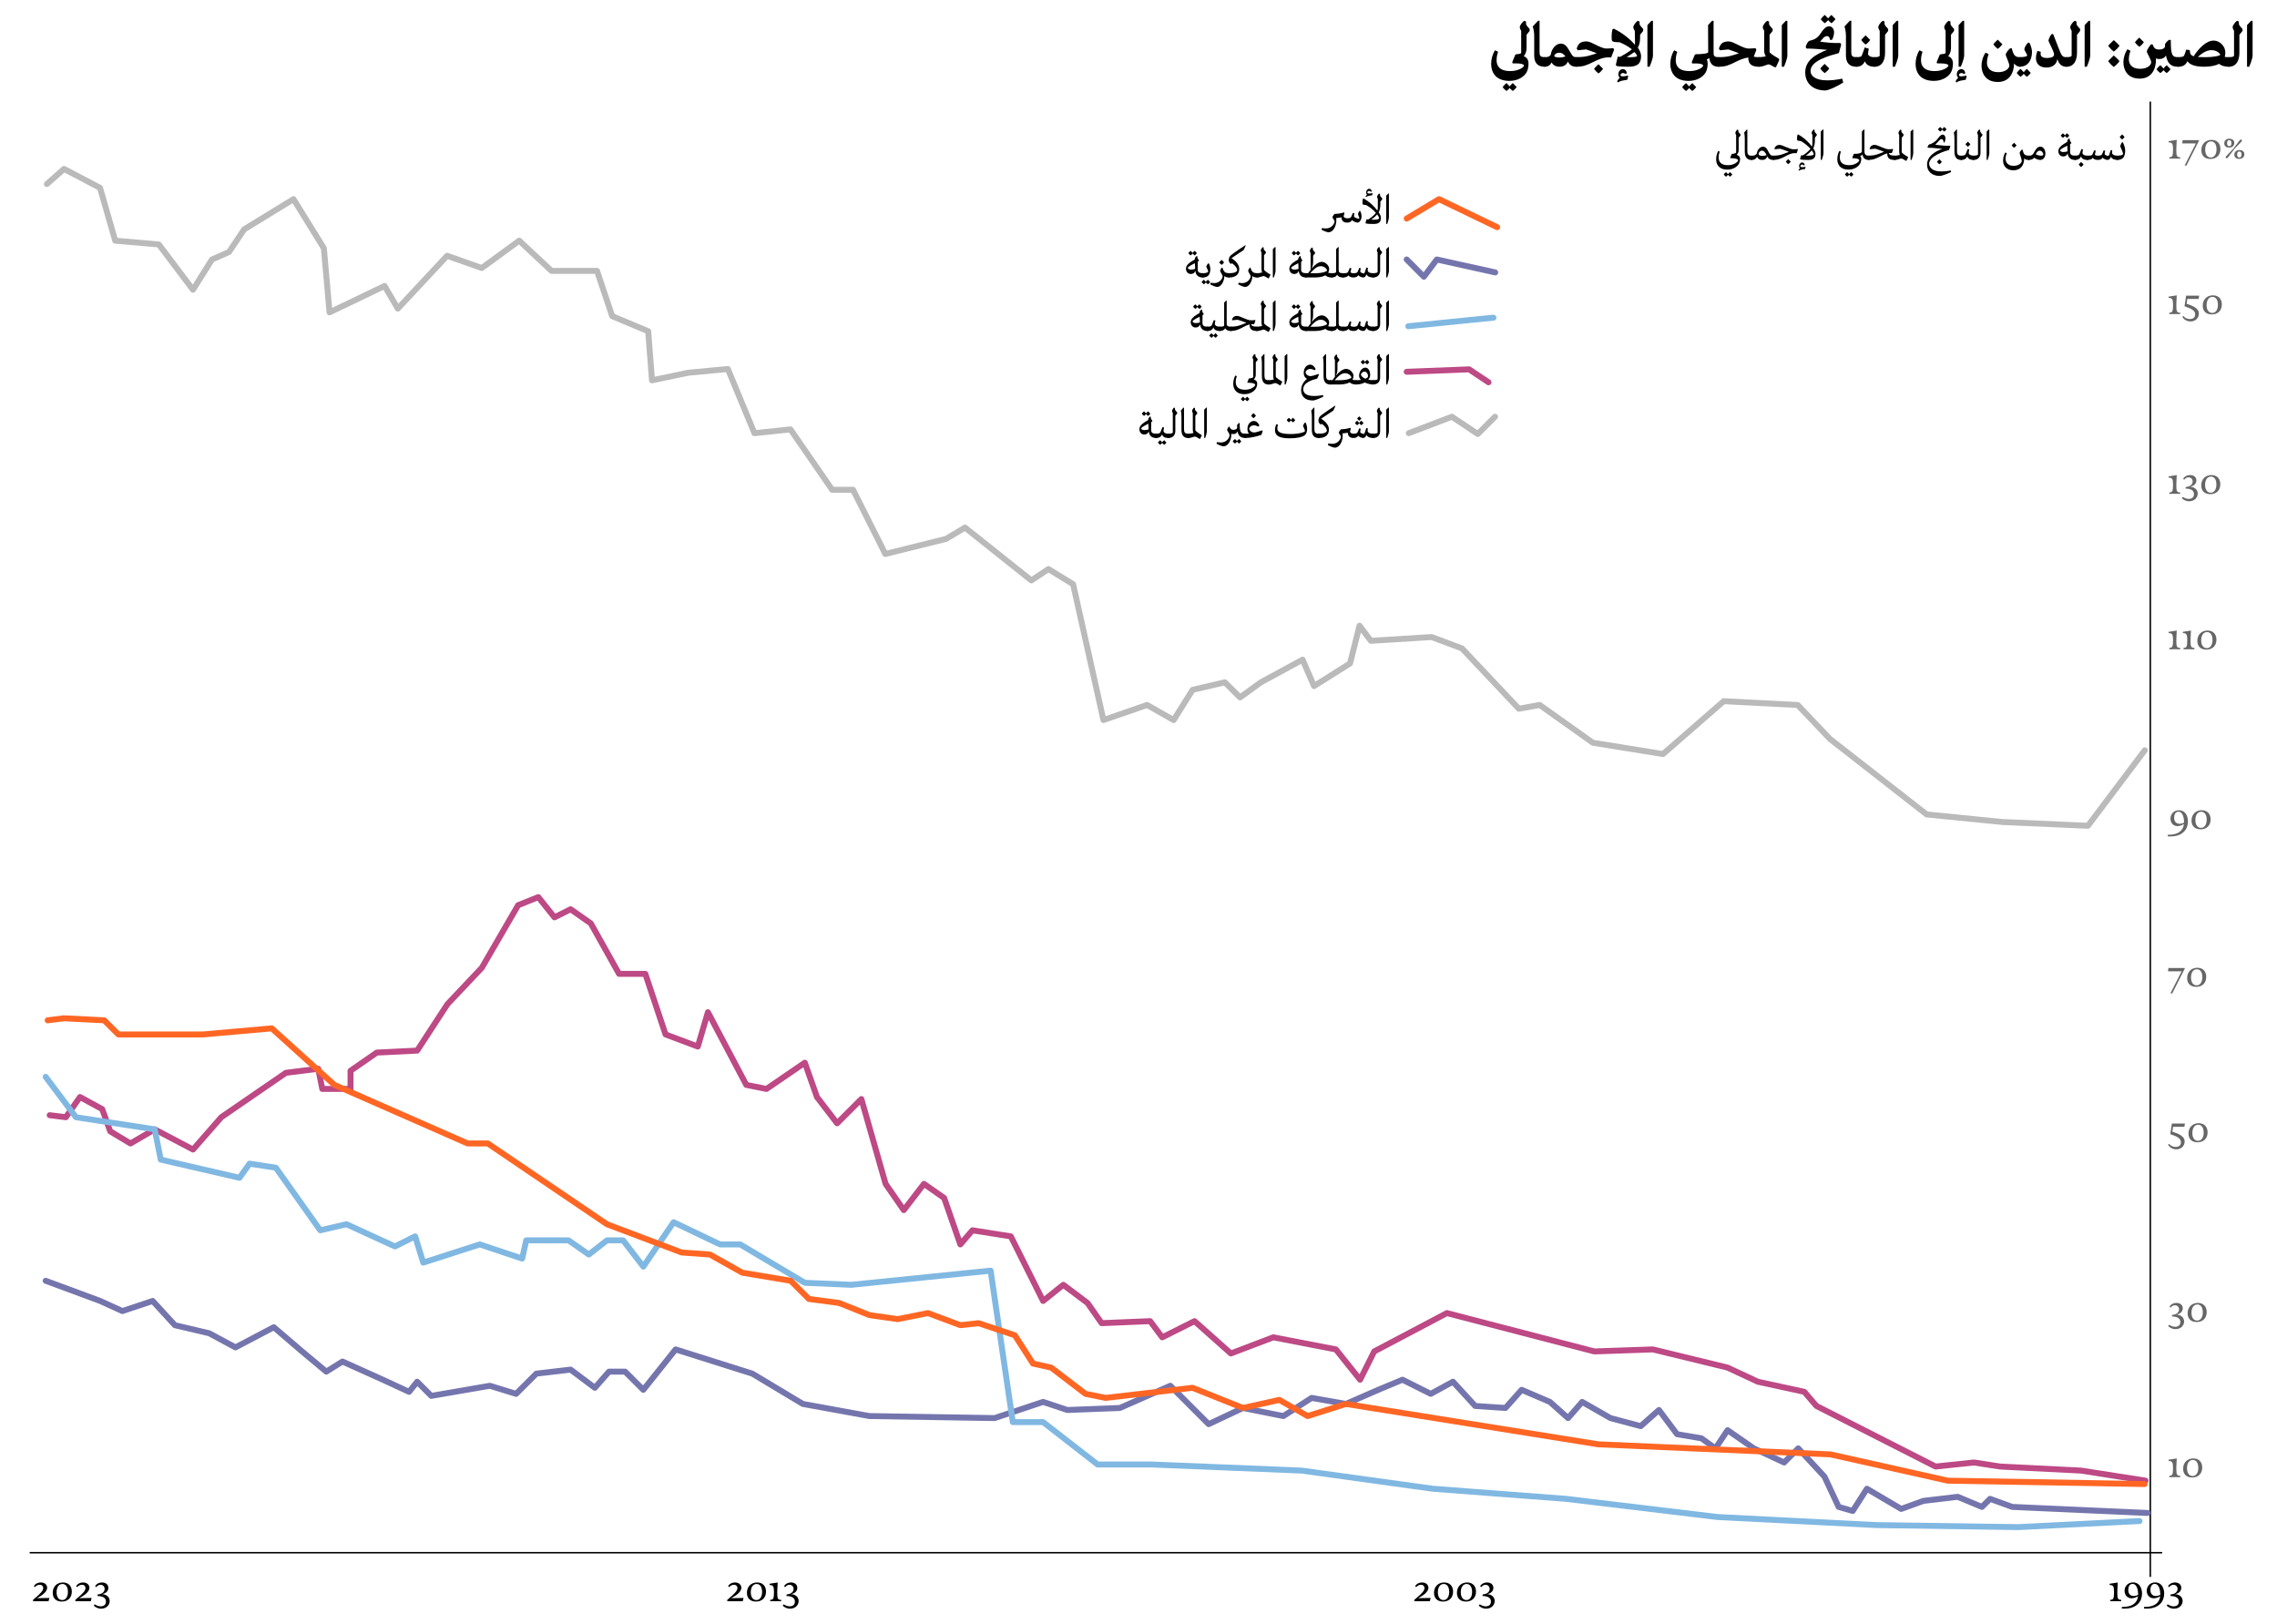 <?xml version="1.0" encoding="UTF-8"?>
<svg id="Layer_1" data-name="Layer 1" xmlns="http://www.w3.org/2000/svg" viewBox="0 0 766 546.32">
  <defs>
    <style>
      .cls-1 {
        opacity: .6;
      }

      .cls-2 {
        stroke: #bababa;
      }

      .cls-2, .cls-3, .cls-4, .cls-5, .cls-6 {
        stroke-linecap: round;
        stroke-linejoin: round;
        stroke-width: 2px;
      }

      .cls-2, .cls-3, .cls-4, .cls-5, .cls-6, .cls-7 {
        fill: none;
      }

      .cls-3 {
        stroke: #ff6624;
      }

      .cls-4 {
        stroke: #80b8e2;
      }

      .cls-5 {
        stroke: #7575ae;
      }

      .cls-6 {
        stroke: #bd4985;
      }

      .cls-7 {
        stroke: #000;
        stroke-miterlimit: 10;
        stroke-width: .5px;
      }
    </style>
  </defs>
  <g>
    <path d="m713.58,538.17v.48s-1.33-.03-1.79-.03c-.48,0-1.86.03-1.86.03v-.48c1.02,0,1.25-.39,1.25-2.71,0-1.84-.31-2.26-1.48-2.26v-.43l2.73-.42c-.09,1.18-.15,3.36-.15,3.36,0,2.14.21,2.47,1.31,2.47Z"/>
    <path d="m719.26,536.95c-.41.26-1.23.71-2.16.71-1.53,0-2.38-1.21-2.38-2.5,0-1.38.98-2.84,2.87-2.84,2.17,0,3.01,1.96,3.01,3.77,0,2.54-1.67,5.05-5.96,5.05-.25,0-.52,0-.81-.03-.06-.18-.06-.38,0-.54,3.58.08,5.17-1.42,5.43-3.62Zm.03-.45v-.18c0-1.08-.29-3.5-1.89-3.5-1.08,0-1.44,1.08-1.44,2.01,0,1.31.69,2.06,1.83,2.06.67,0,1.2-.25,1.5-.39Z"/>
    <path d="m726.71,536.95c-.41.26-1.23.71-2.16.71-1.53,0-2.38-1.21-2.38-2.5,0-1.38.98-2.84,2.87-2.84,2.17,0,3.01,1.96,3.01,3.77,0,2.54-1.67,5.05-5.96,5.05-.25,0-.52,0-.81-.03-.06-.18-.06-.38,0-.54,3.58.08,5.17-1.42,5.43-3.62Zm.03-.45v-.18c0-1.08-.29-3.5-1.89-3.5-1.08,0-1.44,1.08-1.44,2.01,0,1.31.69,2.06,1.83,2.06.67,0,1.2-.25,1.5-.39Z"/>
    <path d="m729.73,533.88c-.14,0-.27-.17-.36-.3.33-.69,1.23-1.24,2.35-1.24s2.08.63,2.08,1.8c0,1-.73,1.92-2.14,2.1,1.8.15,2.59,1.21,2.59,2.33s-.84,2.59-2.97,2.59c-.95,0-1.84-.5-2.37-1,.06-.2.13-.33.33-.45.53.29,1.08.66,1.95.66.97,0,1.79-.43,1.79-1.59,0-.89-.48-1.84-2.85-1.89l.09-.53c1.53-.08,2.33-.93,2.33-1.86,0-.78-.57-1.38-1.39-1.38-.6,0-1.07.33-1.42.77Z"/>
  </g>
  <g>
    <path d="m11.77,533.88c-.14,0-.27-.17-.35-.3.33-.69,1.21-1.24,2.34-1.24,1.31,0,2.1.82,2.1,1.77,0,1.56-2.13,2.8-3.44,3.51l4.19-.07-.3,1.11h-5.19v-.48c2.74-2.26,3.42-3.16,3.42-3.96,0-.59-.38-1.1-1.2-1.1-.66,0-1.19.33-1.57.77Z"/>
    <path d="m24.16,535.41c0,2.16-1.43,3.35-3.38,3.35-1.79,0-3.04-.99-3.04-2.94,0-2.16,1.5-3.48,3.42-3.48,1.78,0,3,1.11,3,3.07Zm-1.32.06c0-1.59-.66-2.62-1.84-2.62-1.31,0-1.96,1.25-1.96,2.79,0,1.72.82,2.62,1.89,2.62,1.2,0,1.92-1.11,1.92-2.79Z"/>
    <path d="m25.99,533.88c-.14,0-.27-.17-.35-.3.33-.69,1.21-1.24,2.34-1.24,1.31,0,2.1.82,2.1,1.77,0,1.56-2.13,2.8-3.44,3.51l4.19-.07-.3,1.11h-5.19v-.48c2.74-2.26,3.42-3.16,3.42-3.96,0-.59-.38-1.1-1.2-1.1-.66,0-1.19.33-1.57.77Z"/>
    <path d="m32.38,533.88c-.14,0-.27-.17-.36-.3.33-.69,1.23-1.24,2.35-1.24s2.08.63,2.08,1.8c0,1-.73,1.92-2.15,2.1,1.8.15,2.6,1.21,2.6,2.33s-.84,2.59-2.97,2.59c-.94,0-1.84-.5-2.37-1,.06-.2.13-.33.33-.45.52.29,1.08.66,1.95.66.98,0,1.79-.43,1.79-1.59,0-.89-.48-1.84-2.85-1.89l.09-.53c1.53-.08,2.33-.93,2.33-1.86,0-.78-.57-1.38-1.4-1.38-.6,0-1.06.33-1.42.77Z"/>
  </g>
  <g>
    <path d="m476.44,533.88c-.14,0-.27-.17-.35-.3.33-.69,1.21-1.24,2.34-1.24,1.31,0,2.1.82,2.1,1.77,0,1.56-2.13,2.8-3.44,3.51l4.19-.07-.3,1.11h-5.19v-.48c2.75-2.26,3.42-3.16,3.42-3.96,0-.59-.38-1.1-1.2-1.1-.66,0-1.18.33-1.57.77Z"/>
    <path d="m488.83,535.41c0,2.16-1.43,3.35-3.38,3.35-1.79,0-3.04-.99-3.04-2.94,0-2.16,1.5-3.48,3.42-3.48,1.78,0,3,1.11,3,3.07Zm-1.32.06c0-1.59-.66-2.62-1.84-2.62-1.31,0-1.96,1.25-1.96,2.79,0,1.72.82,2.62,1.89,2.62,1.2,0,1.92-1.11,1.92-2.79Z"/>
    <path d="m496.54,535.41c0,2.16-1.42,3.35-3.38,3.35-1.79,0-3.04-.99-3.04-2.94,0-2.16,1.5-3.48,3.42-3.48,1.79,0,3,1.11,3,3.07Zm-1.32.06c0-1.59-.66-2.62-1.84-2.62-1.3,0-1.96,1.25-1.96,2.79,0,1.72.83,2.62,1.89,2.62,1.2,0,1.92-1.11,1.92-2.79Z"/>
    <path d="m498.31,533.88c-.14,0-.27-.17-.36-.3.33-.69,1.23-1.24,2.35-1.24s2.08.63,2.08,1.8c0,1-.73,1.92-2.14,2.1,1.8.15,2.59,1.21,2.59,2.33s-.84,2.59-2.97,2.59c-.95,0-1.84-.5-2.37-1,.06-.2.13-.33.33-.45.53.29,1.08.66,1.95.66.97,0,1.79-.43,1.79-1.59,0-.89-.48-1.84-2.85-1.89l.09-.53c1.53-.08,2.33-.93,2.33-1.86,0-.78-.57-1.38-1.39-1.38-.6,0-1.07.33-1.42.77Z"/>
  </g>
  <g>
    <path d="m245.3,533.88c-.13,0-.27-.17-.34-.3.33-.69,1.21-1.24,2.34-1.24,1.3,0,2.1.82,2.1,1.77,0,1.56-2.13,2.8-3.43,3.51l4.18-.07-.3,1.11h-5.19v-.48c2.74-2.26,3.42-3.16,3.42-3.96,0-.59-.38-1.1-1.2-1.1-.66,0-1.19.33-1.58.77Z"/>
    <path d="m257.69,535.41c0,2.16-1.42,3.35-3.38,3.35-1.79,0-3.04-.99-3.04-2.94,0-2.16,1.5-3.48,3.42-3.48,1.79,0,3,1.11,3,3.07Zm-1.32.06c0-1.59-.66-2.62-1.84-2.62-1.3,0-1.96,1.25-1.96,2.79,0,1.72.83,2.62,1.89,2.62,1.2,0,1.92-1.11,1.92-2.79Z"/>
    <path d="m262.77,538.17v.48s-1.33-.03-1.79-.03c-.48,0-1.86.03-1.86.03v-.48c1.02,0,1.25-.39,1.25-2.71,0-1.84-.31-2.26-1.48-2.26v-.43l2.73-.42c-.09,1.18-.15,3.36-.15,3.36,0,2.14.21,2.47,1.31,2.47Z"/>
    <path d="m264.15,533.88c-.14,0-.27-.17-.36-.3.33-.69,1.23-1.24,2.35-1.24s2.08.63,2.08,1.8c0,1-.73,1.92-2.14,2.1,1.8.15,2.59,1.21,2.59,2.33s-.84,2.59-2.97,2.59c-.95,0-1.84-.5-2.37-1,.06-.2.13-.33.33-.45.53.29,1.08.66,1.95.66.97,0,1.79-.43,1.79-1.59,0-.89-.48-1.84-2.85-1.89l.09-.53c1.53-.08,2.33-.93,2.33-1.86,0-.78-.57-1.38-1.39-1.38-.6,0-1.07.33-1.42.77Z"/>
  </g>
  <line class="cls-7" x1="9.98" y1="522.33" x2="727.37" y2="522.33"/>
  <line class="cls-7" x1="723.38" y1="530.49" x2="723.38" y2="34.17"/>
  <g class="cls-1">
    <path d="m733.43,496.44v.48s-1.33-.03-1.79-.03c-.48,0-1.86.03-1.86.03v-.48c1.02,0,1.25-.39,1.25-2.71,0-1.84-.31-2.26-1.48-2.26v-.43l2.73-.42c-.09,1.18-.15,3.36-.15,3.36,0,2.14.21,2.47,1.31,2.47Z"/>
    <path d="m740.84,493.68c0,2.16-1.43,3.35-3.38,3.35-1.79,0-3.04-.99-3.04-2.94,0-2.16,1.5-3.48,3.42-3.48,1.78,0,3,1.11,3,3.07Zm-1.32.06c0-1.59-.66-2.62-1.84-2.62-1.31,0-1.96,1.24-1.96,2.79,0,1.72.82,2.62,1.89,2.62,1.2,0,1.92-1.11,1.92-2.79Z"/>
  </g>
  <g class="cls-1">
    <path d="m730.23,439.85c-.14,0-.27-.16-.36-.3.33-.69,1.23-1.25,2.35-1.25s2.08.63,2.08,1.8c0,1-.73,1.92-2.15,2.1,1.8.15,2.6,1.21,2.6,2.33s-.84,2.59-2.97,2.59c-.94,0-1.84-.5-2.37-1,.06-.19.13-.33.33-.45.52.29,1.08.66,1.95.66.98,0,1.79-.44,1.79-1.59,0-.88-.48-1.85-2.85-1.89l.09-.52c1.53-.08,2.33-.93,2.33-1.86,0-.78-.57-1.38-1.4-1.38-.6,0-1.06.33-1.42.76Z"/>
    <path d="m742.35,441.38c0,2.16-1.43,3.34-3.38,3.34-1.79,0-3.04-.99-3.04-2.94,0-2.16,1.5-3.48,3.42-3.48,1.78,0,3,1.11,3,3.08Zm-1.32.06c0-1.59-.66-2.62-1.84-2.62-1.31,0-1.96,1.25-1.96,2.79,0,1.72.82,2.62,1.89,2.62,1.2,0,1.92-1.11,1.92-2.79Z"/>
  </g>
  <g class="cls-1">
    <path d="m733.68,384.27c0-1.41-1.4-1.99-3.58-2.74l.54-3.58h4.38l-.17,1.11h-3.81l-.24,1.63c2.26.72,4.14,1.6,4.14,3.3,0,1.19-.88,2.64-2.82,2.64-1.36,0-2.32-.77-2.76-1.52.06-.13.23-.27.36-.3.57.73,1.41,1.02,2.21,1.02,1.08,0,1.75-.55,1.75-1.56Z"/>
    <path d="m742.65,380.92c0,2.16-1.43,3.34-3.38,3.34-1.79,0-3.04-.99-3.04-2.94,0-2.16,1.5-3.48,3.42-3.48,1.78,0,3,1.11,3,3.08Zm-1.32.06c0-1.59-.66-2.62-1.84-2.62-1.31,0-1.96,1.25-1.96,2.79,0,1.72.82,2.62,1.89,2.62,1.2,0,1.92-1.11,1.92-2.79Z"/>
  </g>
  <g class="cls-1">
    <path d="m730.76,334.19h-.62l3.78-7.44h-4.59l.15-1.11h5.52v.15l-4.24,8.4Z"/>
    <path d="m742.19,328.62c0,2.16-1.43,3.35-3.38,3.35-1.79,0-3.04-.99-3.04-2.94,0-2.16,1.5-3.48,3.42-3.48,1.78,0,3,1.11,3,3.07Zm-1.32.06c0-1.59-.66-2.62-1.84-2.62-1.31,0-1.96,1.24-1.96,2.79,0,1.72.82,2.62,1.89,2.62,1.2,0,1.92-1.11,1.92-2.79Z"/>
  </g>
  <g class="cls-1">
    <path d="m734.7,277.19c-.41.25-1.23.71-2.16.71-1.53,0-2.38-1.21-2.38-2.5,0-1.38.98-2.83,2.86-2.83,2.18,0,3.02,1.96,3.02,3.76,0,2.54-1.67,5.05-5.96,5.05-.25,0-.52,0-.81-.03-.06-.18-.06-.38,0-.54,3.58.07,5.17-1.43,5.43-3.62Zm.03-.45v-.18c0-1.08-.28-3.5-1.89-3.5-1.08,0-1.44,1.08-1.44,2.01,0,1.3.69,2.05,1.83,2.05.68,0,1.2-.25,1.5-.39Z"/>
    <path d="m743.66,275.64c0,2.16-1.43,3.34-3.38,3.34-1.79,0-3.04-.99-3.04-2.94,0-2.16,1.5-3.48,3.42-3.48,1.78,0,3,1.11,3,3.08Zm-1.32.06c0-1.59-.66-2.62-1.84-2.62-1.31,0-1.96,1.24-1.96,2.79,0,1.72.82,2.62,1.89,2.62,1.2,0,1.92-1.11,1.92-2.79Z"/>
  </g>
  <g class="cls-1">
    <path d="m733.43,217.95v.48s-1.33-.03-1.79-.03c-.48,0-1.86.03-1.86.03v-.48c1.02,0,1.25-.39,1.25-2.71,0-1.84-.31-2.27-1.48-2.27v-.43l2.73-.42c-.09,1.18-.15,3.36-.15,3.36,0,2.14.21,2.47,1.31,2.47Z"/>
    <path d="m738.21,217.95v.48s-1.33-.03-1.79-.03c-.48,0-1.86.03-1.86.03v-.48c1.02,0,1.25-.39,1.25-2.71,0-1.84-.31-2.27-1.48-2.27v-.43l2.73-.42c-.09,1.18-.15,3.36-.15,3.36,0,2.14.21,2.47,1.31,2.47Z"/>
    <path d="m745.62,215.19c0,2.16-1.43,3.34-3.38,3.34-1.79,0-3.04-.99-3.04-2.94,0-2.16,1.5-3.48,3.42-3.48,1.78,0,3,1.11,3,3.08Zm-1.32.06c0-1.59-.66-2.62-1.84-2.62-1.31,0-1.96,1.24-1.96,2.79,0,1.72.82,2.62,1.89,2.62,1.2,0,1.92-1.11,1.92-2.79Z"/>
  </g>
  <g class="cls-1">
    <path d="m733.43,165.65v.48s-1.33-.03-1.79-.03c-.48,0-1.86.03-1.86.03v-.48c1.02,0,1.25-.39,1.25-2.71,0-1.84-.31-2.26-1.48-2.26v-.44l2.73-.42c-.09,1.19-.15,3.36-.15,3.36,0,2.15.21,2.48,1.31,2.48Z"/>
    <path d="m734.81,161.36c-.14,0-.27-.16-.36-.3.33-.69,1.23-1.25,2.35-1.25s2.08.63,2.08,1.8c0,1-.73,1.92-2.15,2.1,1.8.15,2.6,1.21,2.6,2.32s-.84,2.6-2.97,2.6c-.94,0-1.84-.5-2.37-1.01.06-.19.13-.33.33-.45.52.29,1.08.66,1.95.66.98,0,1.79-.44,1.79-1.59,0-.89-.48-1.85-2.85-1.89l.09-.53c1.53-.07,2.33-.93,2.33-1.86,0-.78-.57-1.38-1.4-1.38-.6,0-1.06.33-1.42.76Z"/>
    <path d="m746.93,162.89c0,2.16-1.43,3.34-3.38,3.34-1.79,0-3.04-.99-3.04-2.94,0-2.16,1.5-3.48,3.42-3.48,1.78,0,3,1.11,3,3.08Zm-1.32.06c0-1.59-.66-2.62-1.84-2.62-1.31,0-1.96,1.25-1.96,2.79,0,1.72.82,2.62,1.89,2.62,1.2,0,1.92-1.11,1.92-2.79Z"/>
  </g>
  <g class="cls-1">
    <path d="m733.43,105.19v.48s-1.33-.03-1.79-.03c-.48,0-1.86.03-1.86.03v-.48c1.02,0,1.25-.39,1.25-2.71,0-1.84-.31-2.26-1.48-2.26v-.44l2.73-.42c-.09,1.19-.15,3.36-.15,3.36,0,2.15.21,2.48,1.31,2.48Z"/>
    <path d="m738.47,105.78c0-1.41-1.4-2-3.58-2.75l.54-3.58h4.38l-.17,1.11h-3.81l-.24,1.63c2.26.72,4.14,1.6,4.14,3.3,0,1.19-.88,2.64-2.82,2.64-1.36,0-2.32-.77-2.76-1.52.06-.13.23-.27.36-.3.57.74,1.41,1.02,2.21,1.02,1.08,0,1.75-.56,1.75-1.56Z"/>
    <path d="m747.44,102.43c0,2.16-1.43,3.34-3.38,3.34-1.79,0-3.04-.99-3.04-2.94,0-2.16,1.5-3.48,3.42-3.48,1.78,0,3,1.11,3,3.08Zm-1.32.06c0-1.59-.66-2.62-1.84-2.62-1.31,0-1.96,1.25-1.96,2.79,0,1.72.82,2.62,1.89,2.62,1.2,0,1.92-1.11,1.92-2.79Z"/>
  </g>
  <g class="cls-1">
    <path d="m733.43,52.89v.48s-1.33-.03-1.79-.03c-.48,0-1.86.03-1.86.03v-.48c1.02,0,1.25-.39,1.25-2.71,0-1.84-.31-2.27-1.48-2.27v-.43l2.73-.42c-.09,1.18-.15,3.36-.15,3.36,0,2.14.21,2.47,1.31,2.47Z"/>
    <path d="m735.54,55.69h-.62l3.78-7.44h-4.59l.15-1.11h5.52v.15l-4.24,8.4Z"/>
    <path d="m746.97,50.13c0,2.16-1.43,3.34-3.38,3.34-1.79,0-3.04-.99-3.04-2.94,0-2.16,1.5-3.48,3.42-3.48,1.78,0,3,1.11,3,3.08Zm-1.32.06c0-1.59-.66-2.62-1.84-2.62-1.31,0-1.96,1.24-1.96,2.79,0,1.72.82,2.62,1.89,2.62,1.2,0,1.92-1.11,1.92-2.79Z"/>
    <path d="m748.25,48.23c0-.97.73-1.58,1.73-1.58.82,0,1.65.42,1.65,1.43s-.73,1.57-1.75,1.57c-.89,0-1.62-.45-1.62-1.42Zm3.36,1.93l-1.89,2.54c-.21.27-.57.74-.89.45-.31-.27.18-.71.41-.96l2.16-2.28,1.81-2.42c.23-.27.56-.76.9-.46.33.29-.17.72-.4.96l-2.1,2.17Zm-.93-2.02c0-.67-.27-1-.75-1s-.72.33-.72,1,.24,1.04.73,1.04.74-.39.74-1.04Zm.96,3.9c0-.96.75-1.57,1.74-1.57.84,0,1.63.42,1.63,1.42s-.73,1.56-1.75,1.56c-.88,0-1.62-.45-1.62-1.41Zm2.43-.09c0-.71-.29-.99-.75-.99s-.73.32-.73.98.25,1.05.75,1.05.73-.38.73-1.04Z"/>
  </g>
  <polyline class="cls-5" points="15.36 430.85 33.7 437.64 41.17 441.04 51.36 437.64 58.83 445.79 70.38 448.51 79.21 453.26 92.11 446.47 101.62 454.62 109.77 461.42 115.21 458.02 128.79 464.13 137.62 468.21 140.34 464.81 145.09 469.57 164.79 466.17 173.62 468.89 180.42 462.09 191.96 460.74 200.11 466.85 204.87 461.42 210.3 461.42 216.42 467.53 227.28 453.94 253.09 462.09 270.08 472.28 292.49 476.36 334.6 477.04 350.91 471.6 359.06 474.32 376.72 473.64 393.7 466.17 406.6 479.08 418.15 473.64 431.74 476.36 441.25 470.25 452.79 472.28 463.66 467.53 471.81 464.13 481.32 468.89 488.79 464.81 496.26 472.96 506.45 473.64 511.89 467.53 521.4 471.6 527.51 477.04 532.26 471.6 541.77 477.04 551.96 479.75 558.08 474.32 564.19 482.47 572.34 483.83 577.09 487.23 581.17 481.11 590 487.23 600.19 491.98 604.94 487.23 613.77 496.74 618.53 506.92 623.28 508.28 628.04 500.81 639.58 507.6 647.06 504.89 658.6 503.53 666.75 506.92 669.47 504.21 676.94 506.92 722.45 508.96"/>
  <polyline class="cls-6" points="721.77 498.09 700.04 494.7 672.87 493.34 664.04 491.98 651.13 493.34 611.06 472.96 606.98 468.21 591.36 464.81 581.17 460.06 556.04 453.94 536.34 454.62 486.75 441.72 462.3 454.62 457.55 464.13 449.4 453.94 428.34 449.87 414.08 455.3 401.85 444.43 390.98 449.87 386.91 444.43 370.6 445.11 365.85 438.32 357.7 432.21 350.91 437.64 340.04 415.91 327.13 413.87 323.06 418.62 317.62 403 310.83 398.25 304.04 407.08 297.92 398.25 289.77 369.72 281.62 377.87 274.83 369.04 270.75 357.49 257.85 366.32 251.06 364.96 238.15 340.51 234.75 352.06 223.89 347.98 217.09 327.6 208.26 327.6 198.75 310.62 191.96 305.87 186.53 308.59 181.09 301.79 174.3 304.51 162.08 325.57 150.53 337.79 140.34 353.42 126.75 354.09 117.92 360.21 117.92 366.32 108.42 366.32 107.06 359.53 96.19 360.89 74.45 375.83 64.94 386.7 52.04 379.91 43.89 384.66 37.09 380.59 34.38 373.11 26.91 369.04 22.15 375.83 16.72 375.15"/>
  <polyline class="cls-4" points="719.74 511.68 678.98 513.72 631.43 513.04 577.77 510.32 526.83 504.21 482 500.81 437.85 494.7 387.58 492.66 369.25 492.66 350.91 478.4 340.72 478.4 333.25 427.45 286.38 432.21 270.75 431.53 249.02 418.62 242.23 418.62 226.6 411.15 216.42 426.09 209.62 417.26 204.19 417.26 198.08 422.02 191.28 417.26 177.02 417.26 175.66 423.38 161.4 418.62 142.38 424.74 139.66 415.91 132.87 419.3 116.57 411.83 107.74 413.87 92.79 392.81 83.96 391.45 80.57 396.21 54.08 390.09 52.04 379.91 25.55 375.83 15.36 362.25"/>
  <polyline class="cls-3" points="16.04 343.23 21.47 342.55 35.06 343.23 39.81 347.98 68.34 347.98 91.43 345.94 112.49 364.96 157.32 384.66 164.11 384.66 204.19 411.83 229.32 421.34 238.83 422.02 249.7 428.13 266 430.85 272.11 436.96 282.3 438.32 292.49 442.4 302 443.75 312.19 441.72 323.06 445.79 329.17 445.11 341.4 449.19 347.51 458.7 353.62 460.06 365.17 468.89 371.96 470.25 401.17 466.85 418.15 473.64 430.38 470.92 439.89 476.36 452.79 472.28 537.7 485.87 615.81 489.26 655.21 498.09 721.43 499.23"/>
  <polyline class="cls-2" points="15.78 61.91 21.53 56.83 33.65 63.18 38.76 80.96 53.43 82.23 64.92 97.47 71.3 87.31 77.04 84.77 82.15 77.15 98.74 66.99 108.95 83.5 110.86 105.08 129.37 96.2 133.83 103.81 150.42 86.04 162.08 90.16 174.67 80.96 185.52 91.12 200.84 91.12 205.94 106.35 218.06 111.43 219.34 127.94 231.46 125.4 244.86 124.13 253.8 145.72 265.92 144.45 279.96 164.77 286.98 164.77 297.83 186.36 318.25 181.28 324.63 177.47 346.96 195.25 352.7 191.44 361 196.52 371.21 242.23 385.89 237.15 394.82 242.23 401.2 232.07 412.05 229.53 417.15 234.61 424.17 229.53 438.21 221.91 442.04 230.8 454.16 223.18 457.35 210.49 461.18 215.57 481.6 214.3 491.81 218.11 510.96 238.42 517.97 237.15 535.84 249.85 559.45 253.66 579.87 235.88 604.76 237.15 615.61 248.58 648.15 273.98 673.67 276.52 702.39 277.79 721.53 252.39"/>
  <g>
    <path d="m458.05,72.84c0,1.02-.72,2.05-1.3,2.05-.62,0-1.74-.54-1.91-.88-.3.58-.78.88-1.71.88-1.59,0-1.83-1.17-1.89-1.79-.5.12-1.05.2-1.75.26.04.24.07.46.07.67,0,2.04-1.05,4.11-2.65,4.11-.48,0-1.5-.41-2.35-.88l.17-.54c.25.04.9.13,1.33.13,2.02,0,2.9-1.75,2.9-2.43,0-.25-.71-1.08-.71-1.32,0-.31.48-.94.69-1.14h.15c1.25-.04,2.39-.27,3.02-.5l.18.17c0,.06-.19.81-.28,1.14.1.46.63.67,1.27.67s1.08-.14,1.23-.41c.17-.3.34-.72.61-1.41l.51.17c-.08.39-.14.63-.14.99s1.23.78,1.54.78c.17,0,.27-.09.27-.18,0-.29-.45-1.14-.45-1.33,0-.27.3-.88.52-1.11h.19c.14.25.48.94.48,1.89Z"/>
    <path d="m464.36,68.78c0,1.06-.21,1.95-.56,2.68.53.71.75,1.3.75,1.81,0,1.62-.93,2.07-2.47,2.07-1.38,0-2.07-.04-2.65-.18l-.06-.14.34-1.24c.14.01.35.03.58.04.63-.36,1.89-1.32,2.58-2.21-.75-.87-1.86-1.83-3.25-2.62-.45-.03-.85-.11-1.11-.18l-.12-.15s-.18-1.04.15-1.86l.15-.05c2.08,1.14,3.63,2.69,4.67,4.08.12-.33.15-.64.15-1.17v-2.73c-.17-.25-.25-.53-.25-.71,0-.29.38-.88.67-1.12l.31.12v.39c0,.29.15.46.75,1.14v.32l-.63.79v.9Zm-4.47-3.3c-.17-.14-.31-.38-.31-.78,0-.62.44-1.19,1.02-1.19.61,0,.84.58.87.9l-.22.12c-.2-.21-.39-.3-.66-.3-.38,0-.62.29-.62.54,0,.09.1.34.74.34.19,0,.69-.08.99-.13l.06.12-.19.61c-.39.04-.89.12-1.22.21-.43.12-.57.18-.85.36l-.13-.17c.18-.32.36-.51.54-.64Zm4.06,7.93c0-.27-.33-.84-.66-1.29-.57.69-1.32,1.32-2.04,1.77.38,0,.78.01,1.19.01.54,0,1.52-.12,1.52-.49Z"/>
    <path d="m467.24,73.08c0,.63-.45,1.9-.57,2.26h-.33v-9.54l.7-.69h.2v7.96Z"/>
    <path d="m404.85,91.95v1.35l-.25.04c-1.06,0-2.29-.42-2.49-2.22-.12.25-.24.48-.36.62-.17.18-.57.43-1.16.43-1,0-1.62-.83-1.62-1.79s.78-1.74,1.78-2.37c.46-.28.87-.54,1.2-.72v-.3c0-.22.38-.75.66-.87l.17.06v.15c.04.48.25.88.56,1.25l-.02.18c-.09.08-.23.15-.38.25,0,1.22-.02,2.24-.02,2.58,0,.9.39,1.3,1.67,1.3l.25.05Zm-2.79-1.5c-.03-.58-.06-1.29-.08-1.92-.42.21-.87.45-1.25.66-.57.33-1.15.68-1.15.96,0,.24.44.54,1.1.54.58,0,1.06-.12,1.38-.24Zm-2.29-5.29s.36-.48.75-.79c0,0,.3.31.69.69.12-.17.39-.46.69-.69,0,0,.31.36.75.78-.3.44-.75.77-.75.77-.33-.23-.57-.5-.69-.63-.29.36-.69.63-.69.63-.45-.33-.75-.75-.75-.75Z"/>
    <path d="m407.11,94.88c-.3.43-.75.76-.75.76-.33-.22-.57-.5-.69-.63-.29.36-.69.63-.69.63-.45-.33-.75-.75-.75-.75,0,0,.36-.48.75-.79,0,0,.3.32.69.69.12-.17.39-.47.69-.69,0,0,.31.36.75.78Zm-2.52-1.53l-.24-.04v-1.35l.24-.05c1.04,0,1.86-.22,1.86-.6s-.65-1.44-.65-1.62c0-.15.38-.87.66-1.09h.19c.27.46.51,1.21.51,1.86,0,.92-.2,1.71-.65,2.22-.42.43-1.05.67-1.94.67Z"/>
    <path d="m413.68,91.95v1.35l-.24.04c-.84,0-1.29-.2-1.54-.5-.1,2-1.17,3.69-2.44,3.69-.48,0-1.5-.41-2.35-.89l.17-.54c.23.04.79.14,1.19.14,1.9,0,2.83-1.59,2.83-2.31,0-.46-.83-1.47-.83-1.8s.35-.87.57-1.11h.19c.1.28.18.55.31.82.35.69.73,1.05,1.9,1.05l.24.05Zm-3.52-3.69s.38-.5.81-.85c0,0,.38.42.82.84-.3.48-.82.85-.82.85-.51-.36-.81-.84-.81-.84Z"/>
    <path d="m418.38,84.12s-2.71,1.77-4.09,2.73c1.88,1.21,2.6,2.46,2.6,3.63,0,1.71-1.05,2.87-3.44,2.87l-.24-.04v-1.35l.24-.05c1.68,0,2.73-.4,2.73-1.06s-.56-1.49-1.73-2.29l-.23.18-.19.02c-.52-.45-.66-.77-.66-1.29,0-.65.3-1.21.57-1.46.87-.84,4.98-3.51,4.98-3.51l.15.1-.69,1.53Z"/>
    <path d="m423.1,91.95v1.35l-.24.04c-.84,0-1.29-.2-1.54-.5-.1,2-1.17,3.69-2.44,3.69-.48,0-1.5-.41-2.35-.89l.17-.54c.23.04.79.14,1.19.14,1.9,0,2.83-1.59,2.83-2.31,0-.46-.83-1.47-.83-1.8s.35-.87.57-1.11h.19c.1.28.18.55.31.82.35.69.73,1.05,1.9,1.05l.24.05Z"/>
    <path d="m427.38,92.51l-.57,1.14h-.13c-.56-.33-1.25-.78-1.54-.78-.2,0-.47.07-.72.16-.39.14-.96.32-1.54.32l-.24-.04v-1.35l.24-.05c.71,0,1.27-.18,1.71-.25-.12-.28-.21-.66-.21-1.14v-5.56c-.17-.25-.25-.53-.25-.71,0-.29.38-.88.67-1.12l.31.12v.39c0,.29.15.46.75,1.14v.32l-.63.79v4.79c.15.54,1.44,1.23,2.15,1.69v.15Z"/>
    <path d="m429.1,91.08c0,.63-.45,1.9-.57,2.26h-.33v-9.54l.7-.69h.2v7.96Z"/>
    <path d="m439.63,91.95v1.35l-.25.04c-1.06,0-2.29-.42-2.49-2.22-.12.25-.24.48-.36.62-.17.18-.57.43-1.16.43-1,0-1.62-.83-1.62-1.79s.78-1.74,1.78-2.37c.46-.28.87-.54,1.2-.72v-.3c0-.22.38-.75.66-.87l.17.06v.15c.04.48.25.88.56,1.25l-.02.18c-.09.08-.23.15-.38.25,0,1.22-.02,2.24-.02,2.58,0,.9.39,1.3,1.67,1.3l.25.05Zm-2.79-1.5c-.03-.58-.06-1.29-.08-1.92-.42.21-.87.45-1.25.66-.57.33-1.15.68-1.15.96,0,.24.44.54,1.1.54.58,0,1.06-.12,1.38-.24Zm-2.29-5.29s.36-.48.75-.79c0,0,.3.31.69.69.12-.17.39-.46.69-.69,0,0,.31.36.75.78-.3.44-.75.77-.75.77-.33-.23-.57-.5-.69-.63-.29.36-.69.63-.69.63-.45-.33-.75-.75-.75-.75Z"/>
    <path d="m448.26,91.95v1.35l-.24.04c-.92,0-1.67-.24-2.15-.71-.84.45-2.15.71-3.45.71h-3.04l-.24-.04v-1.35l.24-.05h.69c.23-.34.51-.73.83-1.12v-5.69c-.17-.25-.26-.52-.26-.71,0-.28.38-.88.68-1.12l.31.12v.39c0,.29.15.46.75,1.14v.32l-.63.79v2.02c0,1.35-.33,1.83-.48,2.15l.06.06c.96-1.12,2.18-2.16,3.35-2.16,1.27,0,2.47,1.32,2.47,2.36,0,.45-.12.92-.33,1.3.32.09.72.15,1.2.15l.24.05Zm-5.56-.05c2.38,0,3.75-.67,3.75-.94,0-.23-.72-1.42-2.13-1.42s-2.58,1.29-3.52,2.37h1.9Z"/>
    <path d="m452.04,91.95v1.35l-.24.04c-1,0-1.65-.29-1.98-.93-.25.55-.81.93-1.8.93l-.24-.04v-1.35l.24-.05c.87,0,1.47-.07,1.47-.51v-7.59l.66-.69h.19v7.71c0,.67.2,1.08,1.46,1.08l.24.05Z"/>
    <path d="m462.24,91.95v1.35l-.24.04c-1.32,0-2.06-.46-2.29-1.08-.31.84-.66,1.08-1.16,1.08-.52,0-1.36-.43-1.62-.76-.3.51-.77.76-1.64.76-.99,0-1.48-.38-1.65-.71-.38.5-.99.71-1.84.71l-.24-.04v-1.35l.24-.05c.79,0,1.5,0,1.67-.37.28-.63.46-1.07.63-1.44l.51.17s-.17.66-.31,1.37c.21.15.56.28,1.12.28.63,0,1.1-.13,1.25-.4.17-.3.34-.72.61-1.41l.51.17s-.2.75-.2,1.09c0,.29.87.63,1.26.63.21,0,.39-.73.81-2l.51.14c-.02.06-.08.5-.08.72,0,.64.62,1.06,1.91,1.06l.24.05Z"/>
    <path d="m464.92,85.08l-.63.79v5.13c0,1.11-.63,2.34-2.31,2.34l-.24-.04v-1.35l.24-.05c.84,0,1.46-.21,1.46-.36v-6.6c-.17-.25-.26-.53-.26-.71,0-.29.38-.88.68-1.12l.31.12v.39c0,.29.15.46.75,1.14v.32Z"/>
    <path d="m467.25,91.08c0,.63-.45,1.9-.57,2.26h-.33v-9.54l.7-.69h.2v7.96Z"/>
    <path d="m406.45,109.95v1.35l-.25.04c-1.06,0-2.29-.42-2.49-2.22-.12.25-.24.48-.36.62-.17.18-.57.43-1.16.43-1,0-1.62-.83-1.62-1.79s.78-1.74,1.78-2.37c.46-.28.87-.54,1.2-.72v-.3c0-.22.38-.75.66-.87l.17.06v.15c.04.48.25.88.56,1.25l-.02.18c-.09.08-.23.15-.38.25,0,1.22-.02,2.24-.02,2.58,0,.9.39,1.3,1.67,1.3l.25.05Zm-2.79-1.5c-.03-.58-.06-1.29-.08-1.92-.42.21-.87.45-1.25.66-.57.33-1.15.68-1.15.96,0,.24.44.54,1.1.54.58,0,1.06-.12,1.38-.24Zm-2.29-5.29s.36-.48.75-.79c0,0,.3.31.69.69.12-.17.39-.46.69-.69,0,0,.31.36.75.78-.3.44-.75.77-.75.77-.33-.23-.57-.5-.69-.63-.29.36-.69.63-.69.63-.45-.33-.75-.75-.75-.75Z"/>
    <path d="m410.59,109.95v1.35l-.24.04c-1.3,0-1.94-.48-2.13-1.2-.3.69-.9,1.2-2.02,1.2l-.24-.04v-1.35l.24-.05c.92,0,1.25-.19,1.44-.48.1-.18.35-.85.71-1.75l.52.15c-.02.06-.18.85-.18,1.12,0,.48.48.96,1.67.96l.24.05Zm-.92,2.92c-.3.43-.75.76-.75.76-.33-.22-.57-.5-.69-.63-.29.36-.69.63-.69.63-.45-.33-.75-.75-.75-.75,0,0,.36-.48.75-.79,0,0,.3.32.69.69.12-.17.39-.47.69-.69,0,0,.31.36.75.78Z"/>
    <path d="m414.37,109.95v1.35l-.24.04c-1,0-1.65-.29-1.98-.93-.25.55-.81.93-1.8.93l-.24-.04v-1.35l.24-.05c.87,0,1.47-.07,1.47-.51v-7.59l.66-.69h.19v7.71c0,.67.2,1.08,1.46,1.08l.24.05Z"/>
    <path d="m423.12,109.95v1.35l-.26.04c-1.68,0-2.52-.54-2.5-2.19-.81.19-1.59.6-2.28.97-1.46.76-2.52,1.21-3.94,1.21l-.24-.04v-1.35l.24-.05c1.69,0,2.62-.28,3.93-.81.31-.13.72-.31,1.23-.48-.94-.36-1.98-.78-2.94-1.04l-1.84.18-.09-.15c.09-.32.21-.6.46-.87.18-.2.69-.45,1.21-.45,1.15,0,3.3,1.48,4.73,1.48.45,0,1.23-.04,1.41-.1l.1.15-.42,1.23h-.63c-.14-.01-.27,0-.41.01.23.71.85.84,1.98.84l.26.05Z"/>
    <path d="m427.38,110.51l-.57,1.14h-.13c-.56-.33-1.25-.78-1.54-.78-.2,0-.47.07-.72.16-.39.14-.96.32-1.54.32l-.24-.04v-1.35l.24-.05c.71,0,1.27-.18,1.71-.25-.12-.28-.21-.66-.21-1.14v-5.56c-.17-.25-.25-.53-.25-.71,0-.29.38-.88.67-1.12l.31.12v.39c0,.29.15.46.75,1.14v.32l-.63.79v4.79c.15.54,1.44,1.23,2.15,1.69v.15Z"/>
    <path d="m429.1,109.08c0,.63-.45,1.9-.57,2.26h-.33v-9.54l.71-.69h.19v7.96Z"/>
    <path d="m439.63,109.95v1.35l-.25.04c-1.06,0-2.29-.42-2.49-2.22-.12.25-.24.48-.36.62-.17.18-.57.43-1.16.43-1,0-1.62-.83-1.62-1.79s.78-1.74,1.78-2.37c.46-.28.87-.54,1.2-.72v-.3c0-.22.38-.75.66-.87l.17.06v.15c.04.48.25.88.56,1.25l-.02.18c-.09.08-.23.15-.38.25,0,1.22-.02,2.24-.02,2.58,0,.9.39,1.3,1.67,1.3l.25.05Zm-2.79-1.5c-.03-.58-.06-1.29-.08-1.92-.42.21-.87.45-1.25.66-.57.33-1.15.68-1.15.96,0,.24.44.54,1.09.54.59,0,1.07-.12,1.38-.24Zm-2.29-5.29s.36-.48.75-.79c0,0,.3.31.69.69.12-.17.39-.46.69-.69,0,0,.31.36.75.78-.3.44-.75.77-.75.77-.33-.23-.57-.5-.69-.63-.29.36-.69.63-.69.63-.45-.33-.75-.75-.75-.75Z"/>
    <path d="m448.25,109.95v1.35l-.24.04c-.92,0-1.67-.24-2.15-.71-.84.45-2.15.71-3.45.71h-3.04l-.24-.04v-1.35l.24-.05h.69c.23-.34.51-.73.83-1.12v-5.69c-.17-.25-.26-.52-.26-.71,0-.28.38-.88.68-1.12l.31.12v.39c0,.29.15.46.75,1.14v.32l-.63.79v2.02c0,1.35-.33,1.83-.48,2.15l.06.06c.96-1.12,2.18-2.16,3.35-2.16,1.27,0,2.47,1.32,2.47,2.36,0,.45-.12.92-.33,1.3.31.09.72.15,1.2.15l.24.05Zm-5.56-.05c2.38,0,3.75-.67,3.75-.94,0-.23-.72-1.42-2.13-1.42s-2.58,1.29-3.52,2.37h1.9Z"/>
    <path d="m452.04,109.95v1.35l-.24.04c-1,0-1.65-.29-1.98-.93-.25.55-.81.93-1.8.93l-.24-.04v-1.35l.24-.05c.87,0,1.47-.07,1.47-.51v-7.59l.66-.69h.19v7.71c0,.67.2,1.08,1.46,1.08l.24.05Z"/>
    <path d="m462.23,109.95v1.35l-.24.04c-1.32,0-2.06-.46-2.29-1.08-.31.84-.66,1.08-1.16,1.08-.52,0-1.36-.43-1.62-.76-.3.51-.77.76-1.64.76-.99,0-1.48-.38-1.65-.71-.38.5-.99.71-1.84.71l-.24-.04v-1.35l.24-.05c.79,0,1.5,0,1.67-.37.28-.63.46-1.07.63-1.44l.51.17s-.16.66-.31,1.37c.21.15.56.28,1.12.28.63,0,1.1-.13,1.25-.4.17-.3.34-.72.61-1.41l.51.17s-.2.75-.2,1.09c0,.29.87.63,1.26.63.21,0,.39-.73.81-2l.51.14c-.02.06-.08.5-.08.72,0,.64.62,1.06,1.91,1.06l.24.05Z"/>
    <path d="m464.92,103.08l-.63.79v5.13c0,1.11-.63,2.34-2.31,2.34l-.24-.04v-1.35l.24-.05c.84,0,1.46-.21,1.46-.36v-6.6c-.17-.25-.25-.53-.25-.71,0-.29.37-.88.67-1.12l.31.12v.39c0,.29.15.46.75,1.14v.32Z"/>
    <path d="m467.25,109.08c0,.63-.45,1.9-.57,2.26h-.33v-9.54l.71-.69h.19v7.96Z"/>
    <path d="m421.79,127.61c.5.18,1.14.57,1.14,1.42,0,.53-.12,1.07-.41,1.61-.51.96-1.92,1.96-3.88,1.96-2.98,0-3.76-1.93-3.76-3.45,0-.9.19-1.92.69-2.83l.52.23s-.38.9-.38,1.88c0,1.35.57,2.68,3.18,2.68,2.02,0,3.38-1.16,3.38-1.67,0-.29-.65-.69-2.35-.69h-.29l-.04-.08.52-1.33.12-.03c.92-.09,1.37-.29,1.37-.51v-5.85c-.17-.25-.26-.53-.26-.71,0-.29.38-.88.68-1.12l.31.12v.39c0,.29.15.46.75,1.14v.32l-.63.79v4.14c0,.65-.21,1.17-.66,1.59Zm-1.48,6.6c-.3.44-.75.77-.75.77-.33-.23-.57-.5-.69-.63-.29.36-.69.63-.69.63-.45-.33-.75-.75-.75-.75,0,0,.36-.48.75-.79,0,0,.3.31.69.69.12-.17.39-.46.69-.69,0,0,.31.36.75.78Z"/>
    <path d="m424.51,126.59v-4.2c0-1.51-.21-2.25-.21-2.25,0,0,.49-.6.87-1.02h.2v7.05c0,1.21.19,1.74,1.45,1.74l.24.05v1.35l-.24.04c-1.41,0-2.31-.76-2.31-2.76Z"/>
    <path d="m431.33,128.51l-.57,1.14h-.13c-.56-.33-1.25-.78-1.54-.78-.2,0-.47.07-.72.16-.39.14-.96.32-1.54.32l-.24-.04v-1.35l.24-.05c.71,0,1.27-.18,1.71-.25-.12-.28-.21-.66-.21-1.14v-5.56c-.17-.25-.25-.53-.25-.71,0-.29.38-.88.67-1.12l.31.12v.39c0,.29.15.46.75,1.14v.32l-.63.79v4.79c.15.54,1.44,1.23,2.15,1.69v.15Z"/>
    <path d="m433.06,127.08c0,.63-.45,1.9-.57,2.26h-.33v-9.54l.7-.69h.2v7.96Z"/>
    <path d="m445.18,133.41c-.57.36-2.73,1.31-3.5,1.31-3.04,0-3.97-1.8-3.97-3.42s.82-2.97,1.99-3.84c-.9-.51-1.12-1.35-1.12-1.98,0-1.84,1.11-2.82,2.17-2.82,1.23,0,1.85,1.5,1.85,1.5l-.35.4s-.72-.45-1.42-.45c-1.15,0-1.63.79-1.63,1.12,0,.4.55,1.29,1.66,1.29.6,0,1.6-.38,2.72-.72l.13.23-.61,1.33c-1.43.4-4.68,1.2-4.68,3.57,0,1.17.85,2.28,3.66,2.28,1.71,0,2.97-.33,2.97-.33l.14.52Z"/>
    <path d="m445.25,126.59v-4.2c0-1.51-.21-2.25-.21-2.25,0,0,.49-.6.87-1.02h.2v7.05c0,1.21.19,1.74,1.45,1.74l.24.05v1.35l-.24.04c-1.41,0-2.31-.76-2.31-2.76Z"/>
    <path d="m456.44,127.95v1.35l-.24.04c-.92,0-1.67-.24-2.15-.71-.84.45-2.15.71-3.45.71h-3.04l-.24-.04v-1.35l.24-.05h.69c.23-.34.51-.73.83-1.12v-5.69c-.17-.25-.26-.52-.26-.71,0-.28.38-.88.68-1.12l.31.12v.39c0,.29.15.46.75,1.14v.32l-.63.79v2.02c0,1.35-.33,1.83-.48,2.15l.06.06c.96-1.12,2.18-2.16,3.35-2.16,1.27,0,2.47,1.32,2.47,2.36,0,.45-.12.92-.33,1.3.31.09.72.15,1.2.15l.24.05Zm-5.56-.05c2.38,0,3.75-.67,3.75-.94,0-.23-.72-1.42-2.13-1.42s-2.58,1.29-3.52,2.37h1.9Z"/>
    <path d="m462.22,127.95v1.35l-.24.04c-.92,0-1.98-.25-2.87-.67-.75.41-1.69.67-2.91.67l-.24-.04v-1.35l.24-.05c.52,0,1.12-.03,1.65-.09-.4-.4-.65-.87-.65-1.36,0-1.38.9-2.78,2.15-2.78.88,0,1.59,1.04,1.59,2.43,0,.63-.18,1.12-.65,1.62.5.11,1.05.18,1.68.18l.24.05Zm-4.45-6.13s.36-.48.75-.79c0,0,.3.31.69.69.12-.17.39-.46.69-.69,0,0,.31.36.75.78-.3.44-.75.77-.75.77-.33-.23-.57-.5-.69-.63-.29.36-.69.63-.69.63-.45-.33-.75-.75-.75-.75Zm.07,4.18c0,.42.53.99,1.49,1.41.37-.18.9-.46.9-.81,0-.69-.42-1.59-1.17-1.59-.71,0-1.22.65-1.22.99Z"/>
    <path d="m464.92,121.08l-.63.79v5.13c0,1.11-.63,2.34-2.31,2.34l-.24-.04v-1.35l.24-.05c.84,0,1.46-.21,1.46-.36v-6.6c-.17-.25-.26-.53-.26-.71,0-.29.38-.88.68-1.12l.31.12v.39c0,.29.15.46.75,1.14v.32Z"/>
    <path d="m467.25,127.08c0,.63-.45,1.9-.57,2.26h-.33v-9.54l.7-.69h.2v7.96Z"/>
    <path d="m389.18,145.95v1.35l-.25.04c-1.06,0-2.29-.42-2.49-2.22-.12.25-.24.48-.36.62-.17.18-.57.43-1.16.43-1,0-1.62-.83-1.62-1.79s.78-1.74,1.78-2.37c.46-.28.87-.54,1.2-.72v-.3c0-.22.38-.75.66-.87l.17.06v.15c.04.48.25.88.56,1.25l-.02.18c-.09.08-.23.15-.38.25,0,1.22-.02,2.24-.02,2.58,0,.9.39,1.3,1.67,1.3l.25.05Zm-2.79-1.5c-.03-.58-.06-1.29-.08-1.92-.42.21-.87.45-1.25.66-.57.33-1.15.68-1.15.96,0,.24.44.54,1.09.54.59,0,1.07-.12,1.38-.24Zm-2.29-5.29s.36-.48.75-.79c0,0,.3.31.69.69.12-.17.39-.46.69-.69,0,0,.31.36.75.78-.3.44-.75.77-.75.77-.33-.23-.57-.5-.69-.63-.29.36-.69.63-.69.63-.45-.33-.75-.75-.75-.75Z"/>
    <path d="m393.32,145.95v1.35l-.24.04c-1.3,0-1.94-.48-2.13-1.2-.3.69-.9,1.2-2.02,1.2l-.24-.04v-1.35l.24-.05c.92,0,1.25-.19,1.44-.48.1-.18.35-.85.71-1.75l.52.15c-.02.06-.18.85-.18,1.12,0,.48.48.96,1.67.96l.24.05Zm-.92,2.92c-.3.43-.75.76-.75.76-.33-.22-.57-.5-.69-.63-.29.36-.69.63-.69.63-.45-.33-.75-.75-.75-.75,0,0,.36-.48.75-.79,0,0,.3.32.69.69.12-.17.39-.47.69-.69,0,0,.31.36.75.78Z"/>
    <path d="m396.02,139.08l-.63.79v5.13c0,1.11-.63,2.34-2.31,2.34l-.24-.04v-1.35l.24-.05c.84,0,1.46-.21,1.46-.36v-6.6c-.17-.25-.25-.53-.25-.71,0-.29.37-.88.67-1.12l.31.12v.39c0,.29.15.46.75,1.14v.32Z"/>
    <path d="m397.45,144.59v-4.2c0-1.51-.21-2.25-.21-2.25,0,0,.49-.6.87-1.02h.2v7.05c0,1.21.19,1.74,1.45,1.74l.24.05v1.35l-.24.04c-1.41,0-2.31-.76-2.31-2.76Z"/>
    <path d="m404.27,146.51l-.57,1.14h-.13c-.56-.33-1.25-.78-1.54-.78-.2,0-.47.07-.72.16-.39.14-.96.32-1.54.32l-.24-.04v-1.35l.24-.05c.71,0,1.27-.18,1.71-.25-.12-.28-.21-.66-.21-1.14v-5.56c-.17-.25-.25-.53-.25-.71,0-.29.38-.88.67-1.12l.31.12v.39c0,.29.15.46.75,1.14v.32l-.63.79v4.79c.15.54,1.44,1.23,2.15,1.69v.15Z"/>
    <path d="m406,145.08c0,.63-.45,1.9-.57,2.26h-.33v-9.54l.7-.69h.2v7.96Z"/>
    <path d="m419.2,145.95v1.35l-.24.04c-1.06,0-1.86-.33-2.31-1.2-.17-.3-.27-.64-.34-1.04-.24.62-.74.93-1.47.93-.24,0-.44-.04-.6-.14v.14c0,2.04-1.05,4.11-2.65,4.11-.48,0-1.5-.41-2.35-.88l.17-.54c.25.04.9.13,1.33.13,2.02,0,2.9-1.75,2.9-2.43,0-.57-.83-1.54-.83-1.79,0-.3.41-.94.58-1.14h.2s.01.06.01.08c.32.75.71,1.05,1.38,1.02.7-.03,1.14-.25,1.21-.72-.02-.25-.02-.54-.02-.83,0-.18.4-.62.73-.76l.14.04c0,3.1.33,3.57,1.92,3.57l.24.05Zm-1.62,2.5c-.3.43-.75.76-.75.76-.33-.22-.57-.5-.69-.63-.29.36-.69.63-.69.63-.45-.33-.75-.75-.75-.75,0,0,.36-.48.75-.79,0,0,.3.31.69.69.12-.17.39-.46.69-.69,0,0,.31.36.75.78Z"/>
    <path d="m424.78,144.98l-.42,1.29c-1.31.51-3.84,1.08-5.4,1.08l-.24-.04v-1.35l.24-.05c.5,0,.87-.01,1.19-.03-.41-.5-.5-1.08-.5-1.56,0-1.77,1.11-2.71,2.17-2.71,1.23,0,1.85,1.5,1.85,1.5l-.38.41s-.72-.45-1.43-.45c-1.15,0-1.6.84-1.6,1.2s.55,1.21,1.66,1.21c.6,0,1.6-.38,2.71-.72l.14.22Zm-3.9-5.14s.38-.5.81-.86c0,0,.38.42.82.84-.3.48-.82.85-.82.85-.51-.36-.81-.84-.81-.84Z"/>
    <path d="m439.73,144.15c0,.92-.19,1.73-.73,2.19-.87.74-2.77,1.11-5.19,1.11-4.14,0-4.9-1.32-4.9-2.85,0-.64.19-1.35.52-1.93l.52.22c-.14.32-.25.75-.25,1.11,0,1.12.61,2.01,4.51,2.01,2.77,0,4.8-.66,4.8-1,0-.41-.65-1.59-.65-1.77,0-.15.38-.87.66-1.1h.19c.27.51.51,1.31.51,2.01Zm-6.88-2.82s.36-.48.75-.79c0,0,.3.31.69.69.12-.17.39-.46.69-.69,0,0,.31.36.75.78-.3.43-.75.76-.75.76-.33-.23-.57-.5-.69-.63-.29.36-.69.63-.69.63-.45-.33-.75-.75-.75-.75Z"/>
    <path d="m441.31,144.59v-4.2c0-1.51-.21-2.25-.21-2.25,0,0,.49-.6.87-1.02h.2v7.05c0,1.21.19,1.74,1.45,1.74l.24.05v1.35l-.24.04c-1.41,0-2.31-.76-2.31-2.76Z"/>
    <path d="m448.55,138.12s-2.71,1.77-4.09,2.73c1.88,1.21,2.6,2.46,2.6,3.63,0,1.71-1.05,2.87-3.44,2.87l-.24-.04v-1.35l.24-.05c1.68,0,2.73-.4,2.73-1.06s-.56-1.49-1.73-2.29l-.23.18-.19.02c-.52-.45-.66-.77-.66-1.29,0-.65.3-1.21.57-1.46.87-.84,4.98-3.51,4.98-3.51l.15.1-.69,1.53Z"/>
    <path d="m462.22,145.95v1.35l-.24.04c-1.32,0-2.06-.46-2.29-1.08-.31.84-.66,1.08-1.16,1.08-.52,0-1.36-.43-1.62-.76-.3.51-.77.76-1.64.76-1.59,0-1.83-1.17-1.89-1.79-.5.12-1.05.2-1.75.25.04.24.07.46.07.68,0,2.04-1.05,4.11-2.65,4.11-.48,0-1.5-.41-2.35-.88l.17-.54c.25.04.9.13,1.33.13,2.02,0,2.9-1.75,2.9-2.43,0-.25-.71-1.08-.71-1.32,0-.31.48-.94.69-1.14h.15c1.25-.04,2.39-.27,3.02-.5l.18.17c0,.06-.19.81-.28,1.14.1.46.63.67,1.27.67s1.08-.13,1.23-.4c.17-.3.34-.72.61-1.41l.51.17s-.2.75-.2,1.09c0,.29.87.63,1.26.63.21,0,.39-.73.81-2l.51.14c-.02.06-.08.5-.08.72,0,.64.62,1.06,1.91,1.06l.24.05Zm-6.4-3.65s.35-.46.73-.79c0,0,.3.36.71.74.12-.15.39-.48.71-.74,0,0,.33.39.73.78-.28.42-.73.75-.73.75-.36-.24-.6-.54-.71-.67-.28.39-.71.67-.71.67-.45-.32-.73-.74-.73-.74Zm.73-1.51s.33-.42.71-.72c0,0,.31.34.72.71-.29.42-.72.75-.72.75-.42-.32-.71-.74-.71-.74Z"/>
    <path d="m464.92,139.08l-.63.79v5.13c0,1.11-.63,2.34-2.31,2.34l-.24-.04v-1.35l.24-.05c.84,0,1.46-.21,1.46-.36v-6.6c-.17-.25-.26-.53-.26-.71,0-.29.38-.88.68-1.12l.31.12v.39c0,.29.15.46.75,1.14v.32Z"/>
    <path d="m467.24,145.08c0,.63-.45,1.9-.57,2.26h-.33v-9.54l.71-.69h.19v7.96Z"/>
  </g>
  <g>
    <path d="m513.54,16.28c0,.88-.31,1.85-.92,2.62.64.26,1.58.88,1.58,2.42,0,.99-.13,1.96-.59,2.9-.79,1.52-2.88,2.99-5.81,2.99-4.91,0-6.16-3.19-6.16-5.72,0-1.45.37-3.1,1.3-4.58l1.03.51s-.51,1.32-.51,2.77c0,1.87.84,3.72,4.67,3.72,2.73,0,4.55-1.3,4.55-1.85,0-.33-.66-.73-2.46-.73h-1.34l-.15-.42.99-2.42.35-.26c.95,0,1.67-.18,1.67-.48v-7.39c-.31-.46-.48-.97-.48-1.28,0-.42.77-1.65,1.54-2.09l.57.26v.7c0,.44.24.73,1.21,1.78v.68l-1.03,1.28v4.58Zm-3.32,13c-.48.73-1.3,1.32-1.3,1.32-.51-.35-.86-.75-1.06-.99-.46.57-1.06.99-1.06.99-.81-.59-1.3-1.28-1.3-1.28,0,0,.59-.84,1.3-1.39,0,0,.44.51,1.06,1.12.22-.29.62-.75,1.06-1.12,0,0,.55.64,1.3,1.34Z"/>
    <path d="m516.12,18.61v-6.38c0-2.18-.51-3.3-.51-3.3,0,0,1.08-1.14,1.8-1.94h.51v10.56c0,1.17.22,1.67,1.69,1.67l.35.07v3.08l-.35.07c-2.13,0-3.5-1.06-3.5-3.83Z"/>
    <path d="m530.66,19.3v3.08l-.35.07c-1.06,0-2.07-.24-2.88-1.74-.44,1.19-1.52,1.74-2.77,1.74-1.39,0-2.24-.59-2.66-1.45-.57,1.01-1.3,1.45-2.38,1.45l-.35-.07v-3.08l.35-.07c1.1,0,1.61-.18,2.05-.77.31-2.16,1.8-3.79,3.37-3.79,1.3,0,2.07.81,3.12,2.75.92,1.58,1.14,1.8,2.16,1.8l.35.07Zm-5.96.02c.81,0,1.52-.15,1.91-.37-.68-.88-1.28-1.21-2.09-1.21-1.06,0-1.65.7-1.65,1.06,0,.37.77.53,1.83.53Z"/>
    <path d="m543,16.74l-.99,2.58-.92-.02c-1.83,0-3.45.73-5.13,1.56-2.05,1.01-3.26,1.58-5.65,1.58l-.35-.07v-2.97l.35-.18c2.2,0,3.48-.22,5.13-.75.51-.15,1.06-.35,1.72-.55-1.19-.46-2.42-.97-3.59-1.3l-2.79.29-.37-.57c.11-.37.42-1.28.99-1.76.44-.4,1.23-.66,2.33-.66,1.65,0,4.66,2.4,6.69,2.4.73,0,2.02-.07,2.29-.15l.31.57Zm-3.72,6.4c-.55.88-1.52,1.56-1.52,1.56-.95-.66-1.5-1.54-1.5-1.54,0,0,.7-.9,1.5-1.56,0,0,.68.77,1.52,1.54Z"/>
    <path d="m551.74,12.81c0,1.25-.26,2.33-.75,3.26.48.66,1.08,1.67,1.08,2.88,0,2.73-1.63,3.5-4.29,3.5-1.76,0-3.1-.07-3.98-.26l-.22-.4.64-2.73.81.07c.77-.42,2.73-1.52,3.94-2.53-1.08-.9-2.53-1.72-4.11-2.38-.81-.02-1.69-.04-2.33-.26l-.31-.46c-.07-.7-.13-2.42.24-3.67l.44-.18c3.06,1.5,5.5,3.54,7.11,5.43.02-.22.02-.44.02-.73l-.07-3.96c-.33-.46-.51-.99-.51-1.3,0-.42.77-1.65,1.54-2.09l.57.26v.7c0,.44.24.73,1.21,1.78v.68l-1.03,1.28v1.1Zm-4.11,12.61l.11.24-.31,1.17c-.55.07-1.28.2-1.74.31-.68.15-.9.29-1.34.59l-.35-.35c.29-.59.62-.99.9-1.23-.26-.24-.48-.68-.48-1.12,0-.86.53-1.78,1.56-1.78.92,0,1.28.95,1.3,1.36l-.44.29c-.24-.18-.51-.33-.86-.33-.53,0-.84.4-.84.64,0,.2.11.48.79.48.51,0,1.19-.15,1.69-.26Zm3.08-6.58c0-.37-.44-.9-.9-1.34-.75.55-1.69,1.19-2.6,1.72.42.02.88.02,1.32.02.77,0,2.18-.09,2.18-.4Z"/>
    <path d="m556.07,18.68c0,.97-.86,3.17-1.14,3.76h-.73v-13.99l1.36-1.45h.51v11.68Z"/>
    <path d="m578.49,19.3v3.08l-.35.07c-1.67,0-2.86-.73-3.12-2.95-.18.15-.44.35-.86.51.2.35.31.77.31,1.32,0,.99-.13,1.96-.59,2.9-.79,1.52-2.88,2.99-5.81,2.99-4.91,0-6.16-3.19-6.16-5.72,0-1.45.37-3.1,1.3-4.58l1.03.51s-.51,1.32-.51,2.77c0,1.87.84,3.72,4.67,3.72,2.73,0,4.55-1.3,4.55-1.85,0-.33-.66-.73-2.46-.73h-1.23l-.15-.42.99-2.42.35-.26c2.31,0,4.2-.26,4.2-.7l-.04-9.09,1.34-1.45h.51v10.87c0,.86.22,1.36,1.69,1.36l.35.07Zm-7.88,9.99c-.48.73-1.3,1.32-1.3,1.32-.51-.35-.86-.75-1.06-.99-.46.57-1.06.99-1.06.99-.81-.59-1.3-1.28-1.3-1.28,0,0,.59-.84,1.3-1.39,0,0,.44.51,1.06,1.12.22-.29.62-.75,1.06-1.12,0,0,.55.64,1.3,1.34Z"/>
    <path d="m592.17,19.3v3.08l-.37.07c-2.42,0-3.65-.77-3.67-3.1-1.52.18-2.9.81-4.33,1.52-2.05,1.01-3.26,1.58-5.65,1.58l-.35-.07v-2.97l.35-.18c2.2,0,3.48-.22,5.13-.75.51-.15,1.06-.35,1.72-.55-1.19-.46-2.42-.97-3.59-1.3l-2.79.29-.37-.57c.11-.37.42-1.28.99-1.76.44-.4,1.23-.66,2.33-.66,1.65,0,4.66,2.4,6.69,2.4.73,0,2.02-.07,2.29-.15l.31.57-.88,2.31c.46.13,1.08.18,1.85.18l.37.07Z"/>
    <path d="m598.53,20.26l-1.06,2.29-.42.09c-.75-.42-1.69-.99-2.05-.99-.22,0-.53.11-.9.26-.59.22-1.36.53-2.31.53l-.35-.07v-3.08l.35-.07c.86,0,1.61-.15,2.27-.26-.31-.42-.57-1.03-.57-1.94v-6.67c-.31-.46-.48-.97-.48-1.28,0-.42.77-1.65,1.54-2.09l.57.26v.7c0,.44.24.73,1.21,1.78v.68l-1.03,1.28v5.92c.66.75,2.24,1.61,3.21,2.2l.02.44Z"/>
    <path d="m601.28,18.68c0,.97-.86,3.17-1.14,3.76h-.73v-13.99l1.36-1.45h.51v11.68Z"/>
    <path d="m620.11,27.72c-.99.73-4.75,2.71-6.09,2.71-3.89,0-6.73-2.22-6.73-6.07s3.17-6.01,7.39-7.59c-2.05-.15-4.27-.44-6.95-.44l-.29-.53s.53-1.94,1.39-2.11c.77-.22,2.11-.37,3.34-2.02,1.14-1.67,1.91-2.82,3.19-2.82,1.08,0,1.63,1.08,1.63,2.02,0,1.25-.55,2.33-.73,2.55l-.64-.02c-.04-.42-.22-1.25-.97-1.25-.53,0-.95.22-1.52.9-.29.31-.55.64-.84.97,1.78.22,3.94.53,6.8.44l.31.55-.79,2.84c-3.12.86-9.53,2.51-9.53,6.03,0,1.5,1.41,3.15,5.54,3.15,2.95,0,5.1-.59,5.1-.59l.37,1.3Zm-6.25-6.23s.68.77,1.52,1.54c-.55.88-1.52,1.56-1.52,1.56-.95-.66-1.5-1.54-1.5-1.54,0,0,.7-.9,1.5-1.56Zm-1.34-15.03s.64-.88,1.36-1.45c0,0,.46.53,1.12,1.17.24-.31.66-.79,1.12-1.17,0,0,.57.66,1.36,1.41-.53.77-1.36,1.39-1.36,1.39-.53-.37-.9-.77-1.12-1.03-.51.59-1.12,1.03-1.12,1.03-.84-.62-1.36-1.34-1.36-1.34Z"/>
    <path d="m620.99,18.61v-6.38c0-2.18-.51-3.3-.51-3.3,0,0,1.08-1.14,1.8-1.94h.51v10.56c0,1.17.22,1.67,1.69,1.67l.35.07v3.08l-.35.07c-2.13,0-3.5-1.06-3.5-3.83Z"/>
    <path d="m630.93,19.3v3.08l-.35.07c-1.87,0-2.84-.79-3.23-1.85-.46,1.08-1.34,1.85-2.86,1.85l-.35-.07v-3.08l.35-.07c1.14,0,1.63-.15,1.8-.48.15-.29.51-1.36,1.03-2.79l1.36.44c-.02.11-.26,1.25-.26,1.65,0,.59.64,1.19,2.16,1.19l.35.07Zm-4.8-5.85s.7-.9,1.5-1.56c0,0,.68.77,1.52,1.54-.55.88-1.52,1.56-1.52,1.56-.95-.66-1.5-1.54-1.5-1.54Z"/>
    <path d="m635.18,10.43l-1.03,1.28v6.01c0,2.27-.79,4.73-3.56,4.73l-.35-.07v-3.08l.35-.07c1.01,0,1.76-.15,1.76-.55v-8.32c-.31-.46-.48-.97-.48-1.28,0-.42.77-1.65,1.54-2.09l.57.26v.7c0,.44.24.73,1.21,1.78v.68Z"/>
    <path d="m638.59,18.68c0,.97-.86,3.17-1.14,3.76h-.73v-13.99l1.36-1.45h.51v11.68Z"/>
    <path d="m656.32,16.28c0,.88-.31,1.85-.92,2.62.64.26,1.58.88,1.58,2.42,0,.99-.13,1.96-.59,2.9-.79,1.52-2.88,2.99-5.81,2.99-4.91,0-6.16-3.19-6.16-5.72,0-1.45.37-3.1,1.3-4.58l1.03.51s-.51,1.32-.51,2.77c0,1.87.84,3.72,4.67,3.72,2.73,0,4.55-1.3,4.55-1.85,0-.33-.66-.73-2.46-.73h-1.34l-.15-.42.99-2.42.35-.26c.95,0,1.67-.18,1.67-.48v-7.39c-.31-.46-.48-.97-.48-1.28,0-.42.77-1.65,1.54-2.09l.57.26v.7c0,.44.24.73,1.21,1.78v.68l-1.03,1.28v4.58Z"/>
    <path d="m661.6,25.66l-.31,1.17c-.55.07-1.28.2-1.74.31-.68.15-.9.29-1.34.59l-.35-.35c.29-.59.62-.99.9-1.23-.26-.24-.48-.68-.48-1.12,0-.86.53-1.78,1.56-1.78.92,0,1.28.95,1.3,1.36l-.44.29c-.24-.18-.51-.33-.86-.33-.53,0-.84.4-.84.64,0,.2.11.48.79.48.51,0,1.19-.15,1.69-.26l.11.24Zm-1.98-3.21h-.73v-13.99l1.36-1.45h.51v11.68c0,.97-.86,3.17-1.14,3.76Z"/>
    <path d="m679.91,19.3v3.08l-.35.07c-.77,0-1.52-.4-2-1.12-.07,3.45-1.76,6.25-5.5,6.25-4.14,0-5.46-3.04-5.46-5.46,0-1.39.4-3.01,1.36-4.42l1.03.53s-.57,1.36-.57,2.82.81,3.23,3.81,3.23c2.49,0,3.72-1.32,3.72-2.18,0-.92-1.21-3.28-1.21-3.65,0-.64.95-1.78,1.5-2.2h.51s.13.46.31,1.01c.48,1.43,1.01,1.98,2.51,1.98l.35.07Zm-9.33-4.4s.7-.9,1.5-1.56c0,0,.68.77,1.52,1.54-.55.88-1.52,1.56-1.52,1.56-.95-.66-1.5-1.54-1.5-1.54Z"/>
    <path d="m683.16,24.51c-.48.73-1.3,1.32-1.3,1.32-.51-.35-.86-.75-1.06-.99-.46.57-1.06.99-1.06.99-.81-.59-1.3-1.28-1.3-1.28,0,0,.59-.84,1.3-1.39,0,0,.44.51,1.06,1.12.22-.29.62-.75,1.06-1.12,0,0,.55.64,1.3,1.34Zm-3.61-2.07l-.35-.07v-3.08l.35-.07c1.39,0,2.4-.22,2.4-.57,0-.44-.95-1.72-.95-2.02,0-.57.68-1.8,1.28-2.27h.42c.04.11.88,1.56.88,3.23,0,1.34-.44,2.82-1.34,3.76-.59.64-1.5,1.08-2.68,1.08Z"/>
    <path d="m695.53,19.3v3.08l-.35.07c-1.45,0-2.49-.7-3.04-2.57-.11.46-.26.92-.48,1.28-.57.95-1.69,1.56-3.23,1.56-2.55,0-3.52-1.52-3.52-3.17,0-1.01.24-1.78.53-2.44l1.1.33c-.04.24-.07.46-.07.66,0,.97.73,1.41,2.16,1.41s2.38-.4,2.38-1.21c0-.92-1.89-4.27-1.89-4.62,0-.24.4-1.47,1.06-2.22h.51l1.76,4.51c1.03,2.55,1.14,3.28,2.75,3.28l.35.07Z"/>
    <path d="m699.75,10.43l-1.03,1.28v6.01c0,2.27-.79,4.73-3.56,4.73l-.35-.07v-3.08l.35-.07c1.01,0,1.76-.15,1.76-.55v-8.32c-.31-.46-.48-.97-.48-1.28,0-.42.77-1.65,1.54-2.09l.57.26v.7c0,.44.24.73,1.21,1.78v.68Z"/>
    <path d="m703.16,18.68c0,.97-.86,3.17-1.14,3.76h-.73v-13.99l1.36-1.45h.51v11.68Z"/>
    <path d="m709.21,15.4s.99-1.12,1.87-1.91c0,0,1.34,1.14,1.94,1.91-.77,1.14-1.94,1.96-1.94,1.96-1.06-.81-1.87-1.96-1.87-1.96Zm0,5.17s.99-1.12,1.87-1.91c0,0,1.34,1.14,1.94,1.91-.77,1.14-1.94,1.96-1.94,1.96-1.06-.81-1.87-1.96-1.87-1.96Z"/>
    <path d="m733.1,19.3v3.08l-.35.07c-1.54,0-2.44-.4-3.12-1.28-.48-.62-.79-1.52-.99-2.53-.42.81-1.19,1.23-2.27,1.23-.46,0-.81-.11-1.08-.26v.35c0,3.56-1.67,6.49-5.5,6.49-4.14,0-5.46-3.04-5.46-5.46,0-1.39.4-3.01,1.36-4.42l1.03.53s-.57,1.36-.57,2.82.81,3.23,3.81,3.23c2.49,0,3.72-1.32,3.72-2.18,0-.95-1.47-3.12-1.47-3.63s.84-1.85,1.43-2.42h.51c.48,1.39.99,1.74,2.33,1.74,1.03,0,1.74-.4,1.85-1.1v-.66c0-.26.84-1.25,1.52-1.56l.42.18c0,4.97.42,5.72,2.49,5.72l.35.07Zm-14.9-5.1s.7-.9,1.5-1.56c0,0,.68.77,1.52,1.54-.55.88-1.52,1.56-1.52,1.56-.95-.66-1.5-1.54-1.5-1.54Zm11.99,9.07c-.48.73-1.3,1.32-1.3,1.32-.51-.35-.86-.75-1.06-.99-.46.57-1.06.99-1.06.99-.81-.59-1.3-1.28-1.3-1.28,0,0,.59-.84,1.3-1.39,0,0,.44.51,1.06,1.12.22-.29.62-.75,1.06-1.12,0,0,.55.64,1.3,1.34Z"/>
    <path d="m750.13,19.3v3.08l-.35.07c-1.39,0-2.49-.33-3.26-.97-1.08.55-2.73.97-5.06.97-3.59,0-5.04-.99-5.59-1.89-.57,1.39-1.65,1.89-3.12,1.89l-.35-.07v-3.08l.35-.07c.81,0,1.8-.09,2-.55.18-.35.33-.75.73-2l1.19.18c0,1.14.29,1.74,1.3,2.07,1.65-2.64,4.25-5.28,6.69-5.28,2.05,0,3.96,1.83,3.96,4.03,0,.44-.07.95-.2,1.45.37.07.84.11,1.36.11l.35.07Zm-8.27-.07c3.21,0,5.06-.55,5.06-.81,0-.22-.99-1.56-2.93-1.56-1.78,0-3.37,1.17-4.64,2.31.66.04,1.5.07,2.51.07Z"/>
    <path d="m754.38,10.43l-1.03,1.28v6.01c0,2.27-.79,4.73-3.56,4.73l-.35-.07v-3.08l.35-.07c1.01,0,1.76-.15,1.76-.55v-8.32c-.31-.46-.48-.97-.48-1.28,0-.42.77-1.65,1.54-2.09l.57.26v.7c0,.44.24.73,1.21,1.78v.68Z"/>
    <path d="m757.79,18.68c0,.97-.86,3.17-1.14,3.76h-.73v-13.99l1.36-1.45h.51v11.68Z"/>
  </g>
  <g>
    <path d="m584.24,52.07c.5.18,1.14.57,1.14,1.42,0,.53-.12,1.07-.41,1.61-.51.96-1.92,1.96-3.88,1.96-2.98,0-3.76-1.93-3.76-3.45,0-.9.19-1.92.69-2.83l.52.23s-.38.9-.38,1.88c0,1.35.57,2.68,3.18,2.68,2.02,0,3.38-1.16,3.38-1.67,0-.29-.65-.69-2.35-.69h-.29l-.04-.08.52-1.33.12-.03c.92-.09,1.37-.29,1.37-.51v-5.85c-.17-.25-.26-.53-.26-.71,0-.29.38-.88.68-1.12l.31.12v.39c0,.29.15.46.75,1.14v.32l-.63.79v4.14c0,.65-.21,1.17-.66,1.59Zm-1.48,6.6c-.3.44-.75.77-.75.77-.33-.23-.57-.5-.69-.63-.29.36-.69.63-.69.63-.45-.33-.75-.75-.75-.75,0,0,.36-.48.75-.79,0,0,.3.31.69.69.12-.17.39-.46.69-.69,0,0,.31.36.75.78Z"/>
    <path d="m586.96,51.05v-4.2c0-1.51-.21-2.25-.21-2.25,0,0,.49-.6.87-1.02h.2v7.05c0,1.21.19,1.74,1.45,1.74l.24.05v1.35l-.24.04c-1.41,0-2.31-.76-2.31-2.76Z"/>
    <path d="m596.87,52.41v1.35l-.24.04c-1.02,0-1.62-.27-2.13-1.18l-.03-.04c-.15.84-.82,1.23-1.65,1.23-.94,0-1.48-.43-1.71-1.05-.42.75-.96,1.05-1.84,1.05l-.24-.04v-1.35l.24-.05c.92,0,1.36-.16,1.74-.73.15-1.28,1.08-2.29,2.06-2.29.78,0,1.23.43,1.81,1.6.63,1.26.94,1.42,1.75,1.42l.24.05Zm-2.59-.24l-.04-.09c-.52-1.02-.92-1.41-1.48-1.41-.73,0-1.14.71-1.14,1.05,0,.6.57.71,1.33.71.56,0,1.06-.11,1.33-.25Z"/>
    <path d="m604.84,50.28l-.42,1.23h-.63c-1.14-.01-2.25.55-3.21,1.08-1.46.76-2.52,1.21-3.94,1.21l-.24-.04v-1.35l.24-.05c1.69,0,2.62-.28,3.93-.81.31-.13.72-.31,1.23-.48-.94-.36-1.98-.78-2.94-1.04l-1.84.18-.09-.15c.09-.32.21-.6.46-.87.18-.2.69-.45,1.21-.45,1.16,0,3.3,1.48,4.73,1.48.45,0,1.23-.04,1.41-.1l.1.15Zm-2.43,4.09c-.3.48-.83.85-.83.85-.51-.36-.81-.84-.81-.84,0,0,.38-.5.81-.85,0,0,.38.42.83.84Z"/>
    <path d="m610.55,47.24c0,1.06-.21,1.95-.56,2.68.53.71.75,1.3.75,1.81,0,1.62-.93,2.07-2.47,2.07-1.38,0-2.07-.04-2.65-.18l-.06-.14.34-1.24c.14.01.35.03.58.04.63-.36,1.89-1.32,2.58-2.21-.75-.87-1.86-1.83-3.25-2.62-.45-.03-.85-.11-1.11-.18l-.12-.15s-.18-1.04.15-1.86l.15-.05c2.08,1.14,3.63,2.69,4.67,4.08.12-.33.15-.64.15-1.17v-2.73c-.17-.25-.25-.53-.25-.71,0-.29.38-.88.67-1.12l.31.12v.39c0,.29.15.46.75,1.14v.32l-.63.79v.9Zm-3.21,8.89l.06.12-.19.61c-.39.04-.89.12-1.21.21-.44.12-.57.18-.85.36l-.14-.17c.18-.32.36-.51.54-.64-.17-.14-.31-.38-.31-.78,0-.62.44-1.19,1.02-1.19.61,0,.84.59.87.9l-.22.12c-.2-.21-.39-.3-.66-.3-.38,0-.61.29-.61.54,0,.09.1.34.73.34.19,0,.69-.08.99-.13Zm2.81-4.26c0-.27-.33-.84-.66-1.29-.57.69-1.32,1.32-2.04,1.77.38,0,.78.01,1.19.01.54,0,1.52-.12,1.52-.49Z"/>
    <path d="m613.43,51.54c0,.63-.45,1.9-.57,2.26h-.33v-9.54l.7-.69h.2v7.96Z"/>
    <path d="m628.9,52.41v1.35l-.24.04c-1.14,0-1.92-.55-2.11-1.84-.18.24-.44.43-.77.58.21.22.36.52.36.94,0,.53-.12,1.07-.41,1.61-.51.96-1.92,1.96-3.88,1.96-2.98,0-3.76-1.93-3.76-3.45,0-.9.19-1.92.69-2.83l.52.23s-.38.9-.38,1.88c0,1.35.57,2.68,3.18,2.68,2.02,0,3.38-1.16,3.38-1.67,0-.29-.65-.69-2.34-.69l-.04-.08.52-1.33.12-.03c1.77,0,2.61-.31,2.61-.87v-6.63l.66-.69h.2v7.11c0,1.05.19,1.68,1.45,1.68l.24.05Zm-5.38,6.25c-.3.44-.75.77-.75.77-.33-.23-.57-.5-.69-.63-.29.36-.69.63-.69.63-.45-.33-.75-.75-.75-.75,0,0,.36-.48.75-.79,0,0,.3.31.69.69.12-.17.39-.46.69-.69,0,0,.31.36.75.78Z"/>
    <path d="m637.64,52.41v1.35l-.26.04c-1.68,0-2.52-.54-2.5-2.19-.81.19-1.59.6-2.28.97-1.46.76-2.52,1.21-3.94,1.21l-.24-.04v-1.35l.24-.05c1.69,0,2.62-.28,3.93-.81.31-.13.72-.31,1.23-.48-.94-.36-1.98-.78-2.94-1.04l-1.84.18-.09-.15c.09-.32.21-.6.46-.87.18-.2.69-.45,1.21-.45,1.15,0,3.3,1.48,4.73,1.48.45,0,1.23-.04,1.41-.1l.1.15-.42,1.23h-.63c-.14-.01-.27,0-.41.01.23.71.85.84,1.98.84l.26.05Z"/>
    <path d="m641.9,52.97l-.57,1.14h-.13c-.56-.33-1.25-.78-1.54-.78-.2,0-.47.07-.72.16-.39.14-.96.32-1.54.32l-.24-.04v-1.35l.24-.05c.71,0,1.27-.18,1.71-.25-.12-.28-.21-.66-.21-1.14v-5.56c-.17-.25-.25-.53-.25-.71,0-.29.38-.88.67-1.12l.31.12v.39c0,.29.15.46.75,1.14v.32l-.63.79v4.79c.15.54,1.44,1.23,2.15,1.69v.15Z"/>
    <path d="m643.63,51.54c0,.63-.45,1.9-.57,2.26h-.33v-9.54l.71-.69h.19v7.96Z"/>
    <path d="m656.36,57.87c-.63.36-2.98,1.31-3.82,1.31-2.46,0-4.26-1.38-4.26-3.77,0-2.74,2.44-4.39,5.11-5.32-1.44-.13-2.98-.39-4.86-.39l-.09-.15s.21-.86.58-.96c.42-.11,1.46-.46,2.42-1.42.79-.88,1.32-1.88,2.1-1.88.61,0,.93.63.93,1.18,0,.74-.27,1.33-.36,1.49l-.23-.02c-.04-.45-.17-1.15-.73-1.15-.38,0-.67.29-1.26.99-.29.33-.56.64-.85.91,1.26.11,2.9.42,5.02.35l.06.21-.51,1.26h-.03s.01,0,.01,0c-1.03.18-6.61,1.91-6.61,4.54,0,1.25,1.12,2.62,3.98,2.62,1.89,0,3.27-.33,3.27-.33l.13.52Zm-3.93-4.29s.38.42.82.84c-.3.48-.82.85-.82.85-.51-.36-.81-.84-.81-.84,0,0,.38-.5.81-.85Zm-.48-10.08s.36-.48.75-.79c0,0,.3.32.69.69.12-.17.39-.47.69-.69,0,0,.31.36.75.78-.3.43-.75.76-.75.76-.33-.22-.57-.5-.69-.63-.29.36-.69.63-.69.63-.45-.33-.75-.75-.75-.75Z"/>
    <path d="m657.49,51.05v-4.2c0-1.51-.21-2.25-.21-2.25,0,0,.49-.6.87-1.02h.2v7.05c0,1.21.19,1.74,1.45,1.74l.24.05v1.35l-.24.04c-1.41,0-2.31-.76-2.31-2.76Z"/>
    <path d="m664.19,52.41v1.35l-.24.04c-1.3,0-1.94-.48-2.13-1.2-.3.69-.9,1.2-2.02,1.2l-.24-.04v-1.35l.24-.05c.92,0,1.25-.19,1.44-.48.1-.18.35-.85.71-1.75l.52.15c-.02.06-.18.85-.18,1.12,0,.48.48.96,1.67.96l.24.05Zm-2.98-3.9s.38-.5.81-.85c0,0,.38.42.83.84-.3.48-.83.85-.83.85-.51-.36-.81-.84-.81-.84Z"/>
    <path d="m666.89,45.54l-.63.79v5.13c0,1.11-.63,2.34-2.31,2.34l-.24-.04v-1.35l.24-.05c.84,0,1.46-.21,1.46-.36v-6.6c-.17-.25-.26-.53-.26-.71,0-.29.38-.88.68-1.12l.31.12v.39c0,.29.15.46.75,1.14v.32Z"/>
    <path d="m669.22,51.54c0,.63-.45,1.9-.57,2.26h-.33v-9.54l.7-.69h.2v7.96Z"/>
    <path d="m682.7,52.41v1.35l-.24.04c-.66,0-1.15-.17-1.5-.5-.03,2.31-1.2,3.99-3.65,3.99-2.59,0-3.45-1.8-3.45-3.23,0-.87.21-1.87.73-2.76l.52.23c-.15.36-.42,1.04-.42,1.84,0,1.21.73,2.42,2.73,2.42,1.54,0,2.71-.83,2.71-1.67,0-.66-.71-2.38-.71-2.64,0-.35.48-.95.77-1.17h.19s.06.28.15.57c.3,1.11.78,1.47,1.9,1.47l.24.05Zm-5.95-3.53s.38-.5.81-.85c0,0,.38.42.83.84-.3.48-.83.85-.83.85-.51-.36-.81-.84-.81-.84Z"/>
    <path d="m688.09,51.59c0,1.29-.66,2.22-1.77,2.22-.62,0-1.54-.39-2-.76-.33.43-.92.76-1.86.76l-.24-.04v-1.35l.24-.05c1.04,0,1.33-.21,1.81-1.08.54-.98,1.09-1.95,2.15-1.95.99,0,1.67,1.08,1.67,2.25Zm-.71.36c0-.38-.41-1.27-1.2-1.27-.67,0-1,.55-1.33,1.2.45.27,1.19.49,1.71.49.48,0,.83-.1.83-.42Z"/>
    <path d="m698.32,52.41v1.35l-.25.04c-1.06,0-2.29-.42-2.49-2.22-.12.25-.24.48-.36.62-.17.18-.57.43-1.16.43-1,0-1.62-.83-1.62-1.79s.78-1.74,1.78-2.37c.46-.28.87-.54,1.2-.72v-.3c0-.22.38-.75.66-.87l.17.06v.15c.04.48.25.88.56,1.25l-.02.18c-.09.08-.23.15-.38.25,0,1.22-.02,2.24-.02,2.58,0,.9.39,1.3,1.67,1.3l.25.05Zm-2.79-1.5c-.03-.58-.06-1.29-.08-1.92-.42.21-.87.45-1.25.66-.57.33-1.15.68-1.15.96,0,.24.44.54,1.09.54.59,0,1.07-.12,1.38-.24Zm-2.29-5.29s.36-.48.75-.79c0,0,.3.31.69.69.12-.17.39-.46.69-.69,0,0,.31.36.75.78-.3.44-.75.77-.75.77-.33-.23-.57-.5-.69-.63-.29.36-.69.63-.69.63-.45-.33-.75-.75-.75-.75Z"/>
    <path d="m702.46,52.41v1.35l-.24.04c-1.3,0-1.94-.48-2.13-1.2-.3.69-.9,1.2-2.02,1.2l-.24-.04v-1.35l.24-.05c.92,0,1.25-.19,1.44-.48.1-.18.35-.85.71-1.75l.52.15c-.02.06-.18.85-.18,1.12,0,.48.48.96,1.67.96l.24.05Zm-1.53,2.91c-.3.48-.82.86-.82.86-.51-.36-.81-.84-.81-.84,0,0,.38-.5.81-.86,0,0,.38.42.82.84Z"/>
    <path d="m712.66,52.41v1.35l-.24.04c-1.32,0-2.06-.46-2.29-1.08-.31.84-.66,1.08-1.16,1.08-.52,0-1.36-.43-1.62-.76-.3.51-.77.76-1.64.76-.99,0-1.48-.38-1.65-.71-.38.5-.99.71-1.84.71l-.24-.04v-1.35l.24-.05c.79,0,1.5,0,1.67-.37.28-.63.46-1.07.63-1.44l.51.17s-.17.66-.31,1.37c.21.15.56.28,1.12.28.63,0,1.1-.13,1.25-.4.17-.3.34-.72.61-1.41l.51.17s-.2.75-.2,1.09c0,.29.87.63,1.26.63.21,0,.39-.73.81-2l.51.14c-.02.06-.08.5-.08.72,0,.64.62,1.06,1.91,1.06l.24.05Z"/>
    <path d="m712.16,53.76v-1.35l.24-.05c1.04,0,1.8-.22,1.8-.58,0-.7-.94-2.4-.94-2.58,0-.15.33-1.07.66-1.35h.19c.03.06.82,1.4.82,2.91,0,.72-.19,1.67-.55,2.17-.41.57-1.17.87-1.98.87l-.24-.04Zm.93-7.68s.38-.5.81-.86c0,0,.38.42.82.84-.3.48-.82.85-.82.85-.51-.36-.81-.84-.81-.84Z"/>
  </g>
  <polyline class="cls-3" points="473.22 73.52 484.09 67 503.65 76.42"/>
  <polyline class="cls-5" points="473.22 87.29 479.01 93.09 483.36 87.29 503 91.64"/>
  <line class="cls-4" x1="473.77" y1="109.75" x2="502.41" y2="106.86"/>
  <polyline class="cls-6" points="473.22 125.07 494.23 124.25 500.75 128.6"/>
  <polyline class="cls-2" points="473.94 145.71 488.43 140.19 497.13 145.99 502.93 140.19"/>
</svg>